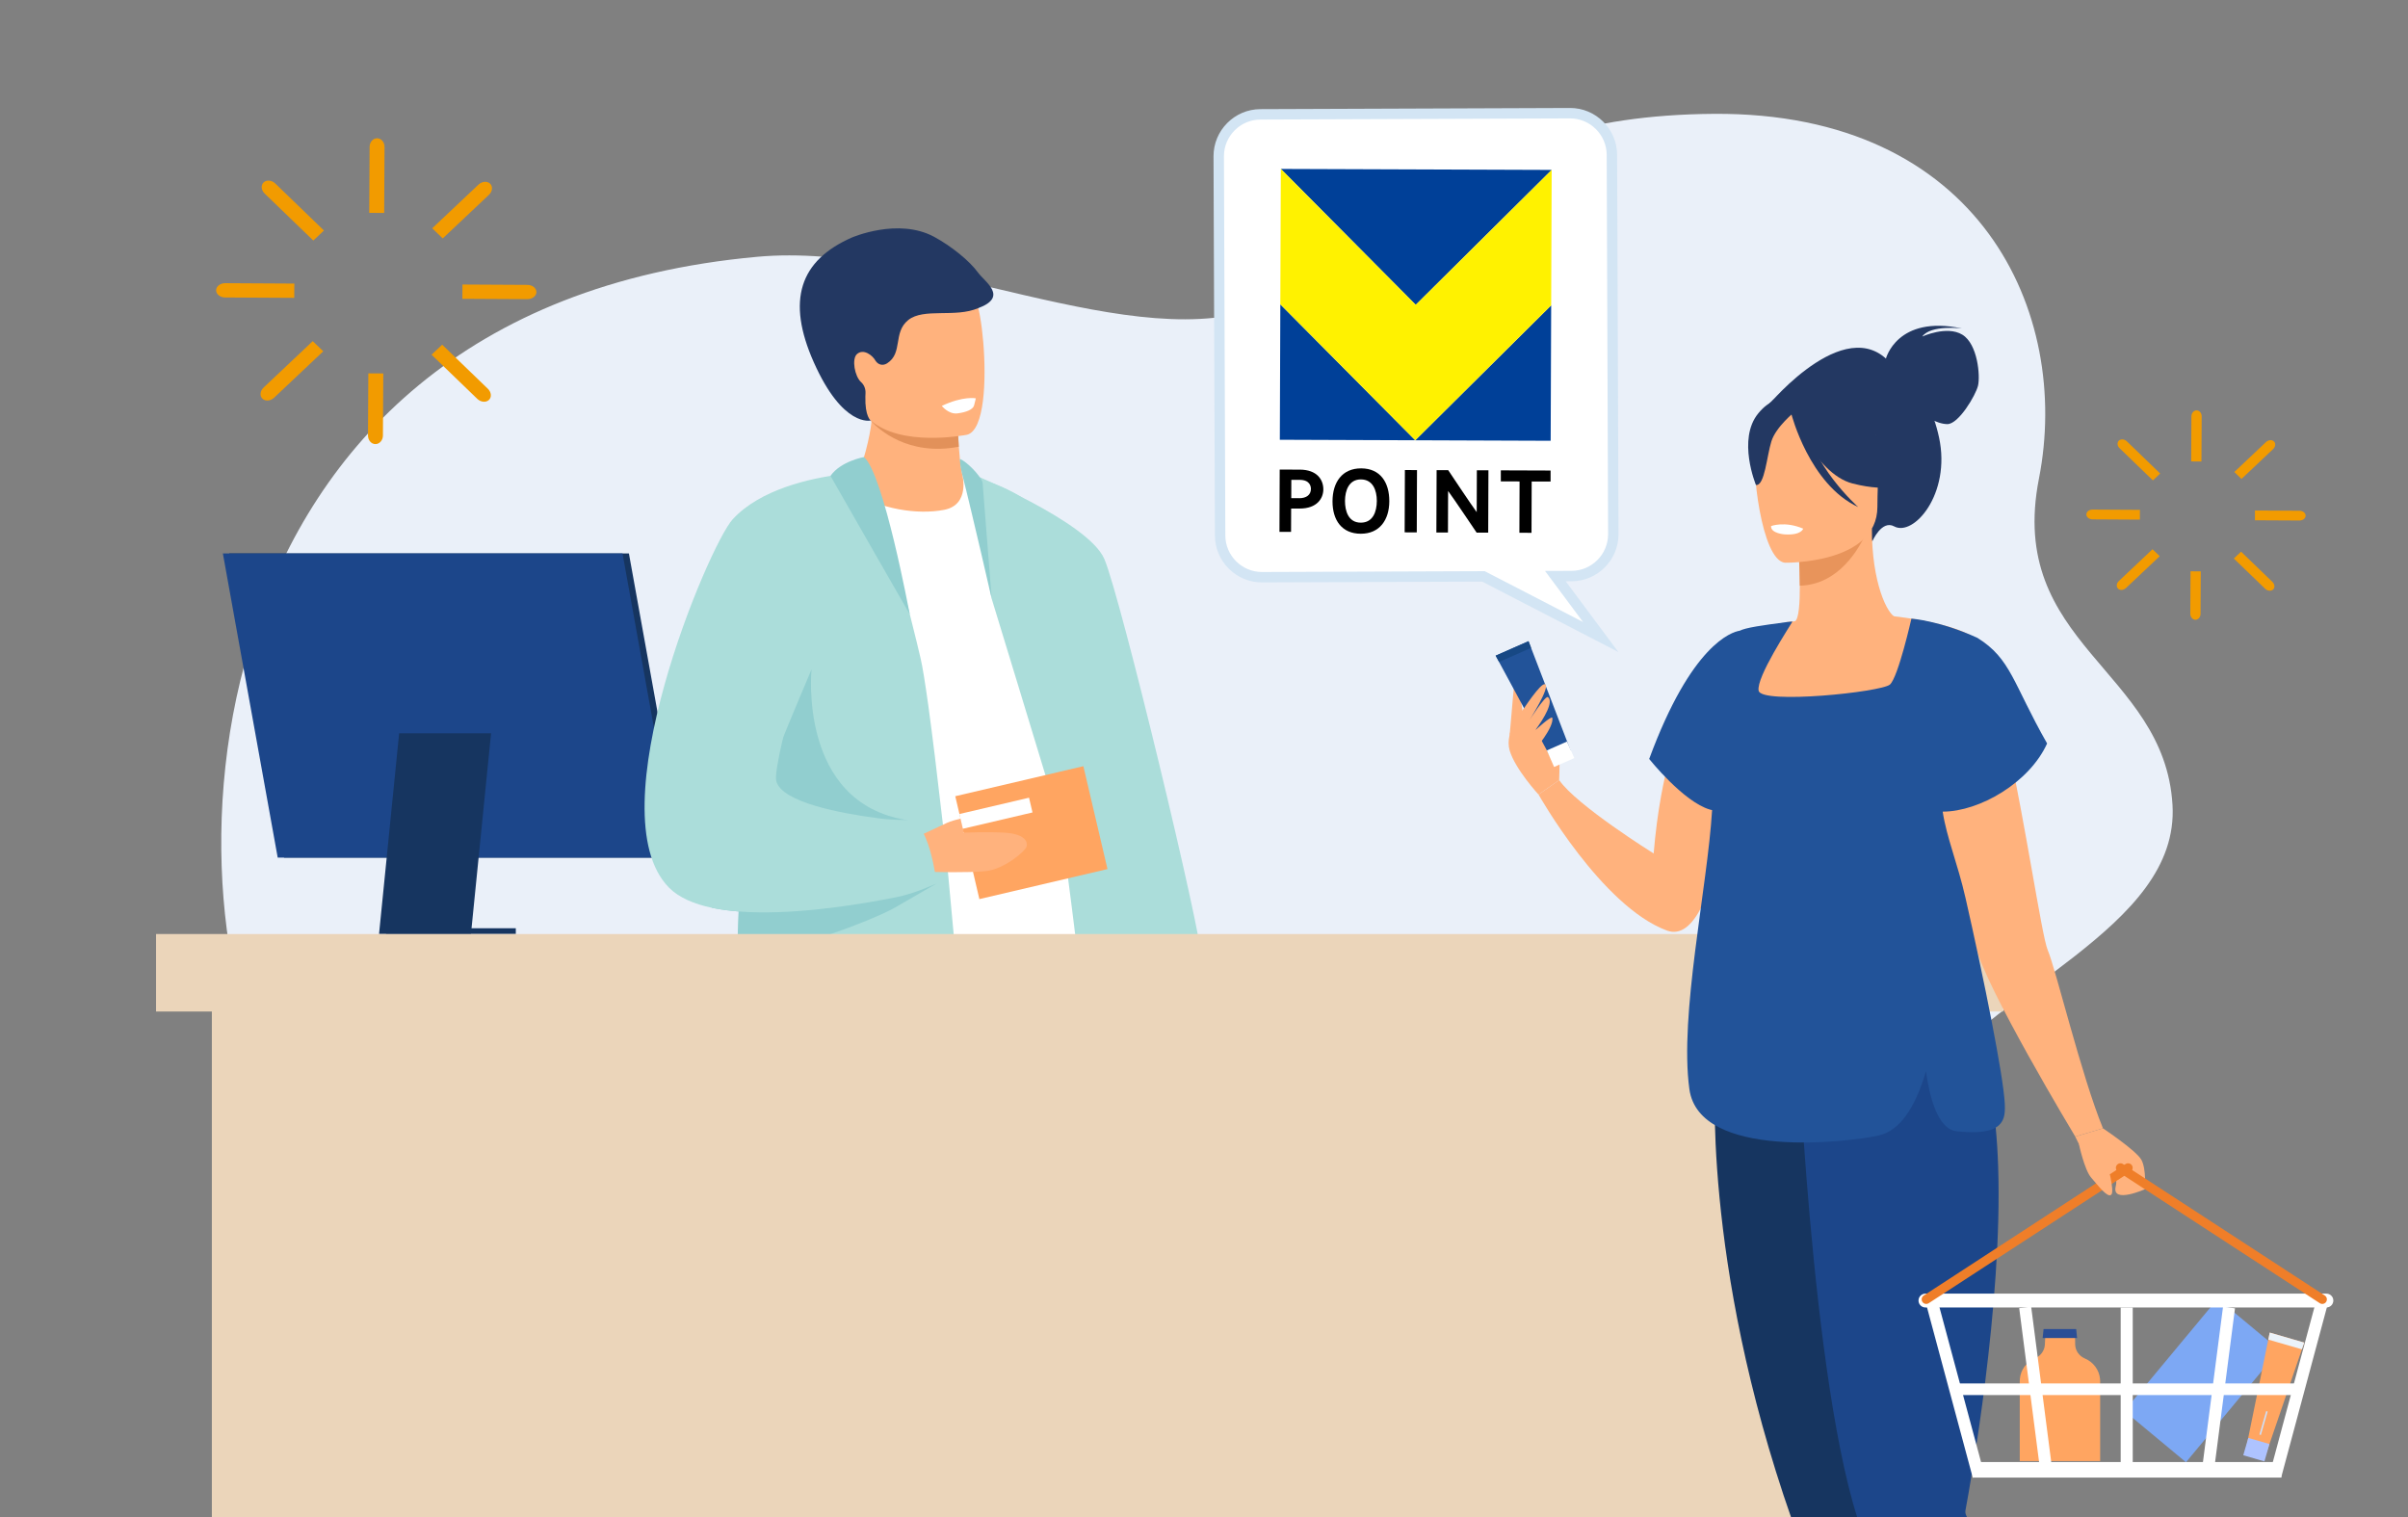 <?xml version="1.0" encoding="UTF-8"?><svg id="_レイヤー_2" xmlns="http://www.w3.org/2000/svg" xmlns:xlink="http://www.w3.org/1999/xlink" viewBox="0 0 810.76 510.8"><rect x="0" y="0" width="810.76" height="510.8" fill="#808080" stroke="none"/><defs><style>.cls-1{fill:none;}.cls-2{fill:#ef7e29;}.cls-3{fill:#e8945b;}.cls-4{stroke:#d3e5f4;stroke-miterlimit:10;stroke-width:3.51px;}.cls-4,.cls-5{fill:#fff;}.cls-6{fill:#ffb27d;}.cls-7{fill:#ffa561;}.cls-8{fill:#aec3ff;}.cls-9{fill:#cde0fb;}.cls-10{fill:#abddda;}.cls-11{fill:#e2915a;}.cls-12{fill:#004098;}.cls-13{fill:#ebd5ba;}.cls-14{fill:#2a4e96;}.cls-15{fill:#f29b00;}.cls-16{fill:#7da8f4;}.cls-17{fill:#174884;}.cls-18{fill:#163560;}.cls-19{fill:#eaf0f9;}.cls-20{fill:#91cecf;}.cls-21{fill:#1c468a;}.cls-22{fill:#233862;}.cls-23{fill:#ebf3fa;}.cls-24{fill:#225399;}.cls-25{clip-path:url(#clippath);}.cls-26{fill:#fff200;}.cls-27{fill:#2b478b;}</style><clipPath id="clippath"><rect class="cls-1" width="810.76" height="510.8" rx="32.05" ry="32.05"/></clipPath></defs><g id="Calque_1"><path class="cls-19" d="M95,371.22C54.77,308.06,57.57,104.4,255,86.46c56.65-5.15,126.81,34.45,171.8,16.22,44.99-18.23,60.75-63.76,150.32-64.35,89.58-.58,120.34,67.01,109.38,122.82-10.96,55.81,42.29,64.25,44.97,109.88,2.45,41.73-61.71,61.56-87.17,98.75-25.45,37.19-28.34,102.25-96.32,114-75.74,13.09-85.22-71.57-185.07-42.57-110.34,32.05-217.18,9.67-267.92-69.99"/><g class="cls-25"><polygon class="cls-18" points="230.21 288.75 95.65 288.75 77.19 186.35 211.75 186.35 230.21 288.75"/><polygon class="cls-21" points="228.06 288.75 93.5 288.75 75.04 186.35 209.6 186.35 228.06 288.75"/><polygon class="cls-18" points="158.57 314.49 127.62 314.49 134.39 246.91 165.34 246.91 158.57 314.49"/><rect class="cls-18" x="129.98" y="312.55" width="43.69" height="1.94"/><path class="cls-10" d="M323.98,159.77s24.06,4.22,29.5,18.43c5.44,14.2,36.17,243.59,36.17,243.59,0,0-15.22,12.06-47.88,7.73-32.66-4.33-17.79-269.74-17.79-269.74Z"/><path class="cls-22" d="M385.51,605.34c-6.67,2.13-19.43,8.63-27.53,5.57-5.24-1.97-34.51-86.65-36.41-123.68-.14-2.69-.67-6.45-1.5-11.03-1.73-9.56-4.77-22.69-8.26-37.19-9.37-38.83-22.04-87.41-21.76-102.94.42-24.1,71.82-5.05,71.82-5.05,0,0,4.91,19.77,5.89,48.39,1.94,56.81,7.27,152.78,21.77,219.43.61,2.83-1.25,5.62-4.02,6.5Z"/><path class="cls-27" d="M335.96,336.16l-37.74,273.55s-16.58,4-29.47.8c0,0-11.05-145.49-10.13-180.66.92-35.17-7.93-94.12,2.02-100.62,9.95-6.5,75.32,6.93,75.32,6.93Z"/><path class="cls-5" d="M255.87,172.3s39.66-25.65,68.12-12.53c4.53,2.09,9.71,7.92,13.41,12,10.28,11.33,30.38,191.34,30.38,191.34,0,0-57.04,19.32-111.9-6.56v-184.25Z"/><path class="cls-10" d="M326.24,159.12s40.16,16.46,45.59,29.1c5.44,12.64,32.91,126.55,32.91,135.65s-23.9,29.57-28.86,14.88c-4.11-12.19-34.66-113.45-41.98-137.14l-7.67-42.5Z"/><path class="cls-6" d="M317.9,171.66c-8.77,1.72-21.64-.11-31.07-6.33,4.26-10.17,6-18.19,6.62-23.39.04-.28.06-.54.09-.8.28-2.69.24-4.52.11-5.36h22.66s6.2,2.83,6.2,4.79c0,1.05,0,2.05.03,3.01.05,2.61.15,4.88.29,6.84.43,6.36,1.16,9.35,1.16,9.35,0,0,2.77,10.15-6.08,11.89Z"/><path class="cls-11" d="M322.82,150.41c-17.17,3.32-27.14-6.06-29.37-8.47-.32-.34-.48-.55-.48-.55.18-.09.37-.17.57-.25,6.39-2.59,20.9-.53,28.99,2.44.05,2.61.15,4.88.29,6.84Z"/><path class="cls-6" d="M287.84,132.06c3.07,16.51,24.38,15.97,33.58,14.93,2.59-.29,4.22-.62,4.22-.62,2.92-.78,4.55-5.38,5.31-11.41,1.5-11.93-.4-29.44-2.41-33.92-3.03-6.74-8.75-14.03-30.2-8.77-21.46,5.26-14.44,18.63-10.5,39.79Z"/><path class="cls-22" d="M329.34,91.83c-2.93-4.06-9.15-9.02-14.8-12.08-12.13-6.56-27.66.21-27.73.23-17.53,7.71-22.1,21.11-12.81,42,9.83,22.09,19.18,19.6,19.18,19.6,0,0-1.99-1.24-1.81-8.12.01-.39.03-.72.04-1,.09-1.41-.41-2.83-1.46-3.77-2.18-1.94-3.24-7.82-1.42-9.46,2.2-1.97,5.29.42,6.28,2.27.86,1.3,2.41,1.76,3.85.85,5.45-3.45,1.91-10.35,7.12-14.57,5.21-4.22,15.79-.68,23.61-4.04,10.24-3.81,2.15-8.87-.06-11.93Z"/><path class="cls-10" d="M331.79,438.63c-3.46.89-6.87,1.62-10.27,2.18-3.01.51-5.99.9-8.99,1.14-16.97,1.48-34.02-.91-53.95-6.63-4.48-1.28-9.12-2.74-13.94-4.37-.51-.17,1.31-52.87,3.42-107.23.21-5.61.43-11.25.65-16.85.1-2.37.18-4.73.28-7.08,1.91-48.08,3.8-91.49,4.2-93.83.91-5.29,1.76-9.8,2.69-13.71,2.71-11.39,6.09-17.64,13.44-23.01.71-.54,6.6-3.51,11.78-6.09,4.3-2.14,8.11-4,8.11-4h0c1.71.84,3.76,4.75,5.91,10.26,3.95,10.13,8.21,25.65,11.17,37.24.01.03.01.05.01.06h0c1.91,7.49,3.28,13.32,3.67,14.99.66,2.82,1.53,8.29,2.57,15.7,1.39,10.09,3.06,23.77,4.83,39.31.18,1.59.36,3.21.54,4.84.21,1.86.42,3.75.63,5.65.07.62.13,1.22.2,1.84.68,6.15,13.29,146.41,13.05,149.56Z"/><path class="cls-20" d="M318.54,287.23c-11.45-.5-66.71-3.02-67.72-4.64-1.14-1.81,22.43-57.23,22.43-57.23-.03.11-4.59,44.83,31.9,50.73,3.82.62-.56,5.44,2.02,5.97.21,1.86,11.16,3.27,11.37,5.17Z"/><path class="cls-20" d="M315.36,297.47s-12.45,7.2-12.47,7.21c-5.57,3.55-22.97,10.62-47.02,17.12-2.52.68-5.14,1.33-7.82,1.93.21-5.61.44-11.25.65-16.84-3.18-.25-6.22-.65-9.04-1.25.1-.74.19-1.48.29-2.22,3.06-1.26,6.1-2.47,9.03-3.61,2.39-.93,4.7-1.82,6.89-2.65,9.88-3.75,17.21-6.3,17.21-6.3l29.25,9.27,13.04-2.67Z"/><path class="cls-20" d="M323.18,154.52c2.28.86,6.66,5.34,7.64,7.82l3.08,39.27s-6.58-28.82-9.92-41.85c-.85-3.31-.69-4.32-.8-5.25Z"/><path class="cls-5" d="M317.09,136.66s2.24,2.89,5.26,2.53c3.01-.37,5.26-1.32,5.62-2.69.37-1.38.58-2.38.58-2.38,0,0-4.15-.89-11.46,2.55Z"/><path class="cls-6" d="M309.77,281.3s7.29-3.41,9.23-4.31c1.94-.91,8.8-2.46,8.8-2.46l-.28,3.74-6.8,4.67-10.45,5.36-.51-7Z"/><rect class="cls-7" x="325.11" y="262.56" width="44.3" height="35.58" transform="translate(-54.81 86.64) rotate(-13.19)"/><rect class="cls-5" x="323.3" y="271.26" width="24.08" height="5.1" transform="translate(-53.64 83.75) rotate(-13.19)"/><path class="cls-6" d="M314.63,293.58s11.04.34,17.25-.27c6.21-.61,13.39-6.75,13.78-8.31.39-1.55-.52-4.27-7.63-4.65-6.04-.32-13.35,0-13.35,0l-14.73,3.39,4.68,9.84Z"/><path class="cls-10" d="M315.36,297.47s-7.3,3.35-13.28,4.56c-.02,0-.04,0-.06.01-11.03,2.22-29.58,5.33-46.15,5.16-2.44-.03-4.85-.12-7.17-.3-3.18-.25-6.22-.65-9.04-1.25-6.06-1.28-11.13-3.44-14.45-6.82-24.64-25.1,13.45-115.19,21.46-123.96,9.35-10.23,26.42-13.82,35.84-15.06.39-.05.77-.1,1.14-.14,3.31-.39,5.44-.48,5.56-.48h0s-.74,2.38-1.98,6.4c-.48,1.56-1.04,3.37-1.65,5.38-5.79,18.96-16.96,56.21-21.88,77.22-1.8,7.69-2.77,13.2-2.33,14.84,1.92,7.17,21.83,10.86,34.45,12.5,5.26.68,8.44.49,9.33.56,7.69-1.14,10.21,21.38,10.21,21.38Z"/><path class="cls-20" d="M290.91,153.89s-7.82,1.36-11.29,6.34c0,0,26.8,46.93,26.68,46.51-.12-.42-8.76-47.09-15.39-52.85Z"/><rect class="cls-13" x="71.33" y="332.53" width="584.34" height="319.1"/><rect class="cls-13" x="52.54" y="314.49" width="621.92" height="26.09"/><path class="cls-7" d="M707.11,465.1v26.85h-27.07v-26.93c0-.26.01-.52.04-.77.28-3.08,2.27-5.67,5-6.83,1.95-.82,3.32-2.61,3.42-4.72l.2-3.88h9.94l.06,3.87c.04,2.11,1.37,3.92,3.32,4.74,2.74,1.16,4.74,3.75,5.05,6.83.03.28.05.57.05.86Z"/><polygon class="cls-14" points="699.34 450.52 687.75 450.52 688.06 447.49 699.04 447.49 699.34 450.52"/><rect class="cls-16" x="716.74" y="451.25" width="49.16" height="27" transform="translate(-89.96 737.73) rotate(-50.26)"/><polygon class="cls-7" points="775.82 452.05 775.04 454.33 763.03 489.38 756.29 487.42 763.72 451.05 764.2 448.68 775.82 452.05"/><polygon class="cls-23" points="775.82 452.05 775.04 454.33 763.72 451.05 764.2 448.68 775.82 452.05"/><rect class="cls-8" x="755.96" y="485.08" width="7.42" height="6.08" transform="translate(166.02 -192.27) rotate(16.17)"/><rect class="cls-9" x="761.81" y="475.09" width=".52" height="8.21" transform="translate(163.18 -192.9) rotate(16.13)"/><path class="cls-6" d="M708.04,379.91s11.24,7.47,12.96,10.62c1.72,3.15,1.18,9.89,1.18,9.89,0,0-11.21,4.99-9.84-.87,1.31-5.62-3.65-3.43-6.8-6.15-3.15-2.72-6.81-10.69-6.81-10.69l9.31-2.79Z"/><path class="cls-22" d="M595.61,136.19s27.7-33.29,42.37-11.99c0,0,10.94,4.54,14.9,23.16,4.04,19-8.6,33.44-15.13,29.87-4.19-2.29-7.36,5.04-7.36,5.04l-34.77-46.09Z"/><path class="cls-6" d="M561.25,313.32c-22.02-8.11-43.23-45.8-43.23-45.8l6.95-4.86c5.78,8.46,31.81,24.71,31.81,24.71.59-7.13,1.46-13.6,2.52-19.46,7.23-39.83,23.75-51.63,28.19-54.13.72-.41,1.12-.57,1.12-.57,0,0-.02.29-.05.85-.06,1.2-.2,3.61-.44,6.92-1.72,24.66-8.47,99.13-26.87,92.34Z"/><path class="cls-22" d="M634.95,120.83s3.72-14.9,25.61-10.24c0,0-10.48-1.32-13.35,2.72,0,0,8.3-3.8,13.5-.62,5.2,3.18,6.05,13.89,5.28,17.15-.78,3.26-6.52,12.96-10.32,12.96s-8.3-3.34-8.3-3.34l-12.42-18.62Z"/><path class="cls-6" d="M667.69,353.99c-10.88-24.4-16.09-31.3-16.27-38.98-.14-6.07,2.85-12.62,8.66-28.68,1.37-3.78,2.31-7.68,2.9-11.61,4.6-30.96-13.31-64.44-24.44-66.72-3.1-.82-8.35-12-8.28-30.02l-1.39.27-23.43,4.64s.53,7.38.55,14.32c.02,5.79-.33,11.28-1.64,11.97-1.69.15-2.68.25-2.68.25,0,0-19.54,27.14-21.18,52.37-1.64,25.24,15.65,36.2-.13,86.64-16.11,51.51,93.35,19.03,87.34,5.54Z"/><path class="cls-3" d="M605.44,182.89s.53,7.38.55,14.32c13.11-.37,20.04-12.33,22.89-18.96l-23.43,4.64Z"/><path class="cls-22" d="M631.29,175.7s6.87-10.86,8.52-20.14c1.18-6.63-2.2-31.2-26.89-27.66,0,0-7.17.71-13.91,5.26-5.36,3.62-13.1,11.44-4.45,32.88l2.25,7.24,34.48,2.42Z"/><path class="cls-6" d="M601.06,189.47s31.03.51,31.05-18.81c.02-19.33,4.04-32.28-15.77-33.42-19.81-1.14-23.67,6.23-25.24,12.68-1.58,6.45,1.89,38.93,9.96,39.56Z"/><path class="cls-22" d="M602.21,136.76s8.49,22.67,21.53,26.03c13.04,3.35,18.69-.14,18.69-.14,0,0-10-7.94-12.08-21.81,0,0-21.74-14.87-28.15-4.07Z"/><path class="cls-22" d="M604.31,138.61s-6.34,5.06-7.89,9.98-2.24,15.05-5.2,14.71c0,0-6.4-15.41.79-24.13,7.63-9.24,12.29-.56,12.29-.56Z"/><path class="cls-18" d="M640.22,588.13c-7.81,31.05-19.56,54.86-19.56,54.86l-10.23-.71s5.02-23.87,4.73-56.12c-.2-22.55-2.99-49.19-11.9-74.64-30.61-87.43-25.67-151.07-25.67-151.07l57.57,6.73,2.68.31c.24,26.44.92,62.34,1.52,90.41.53,25.24.99,44.16.99,44.16,11.07,23.84,7.05,57.49-.14,86.06Z"/><path class="cls-6" d="M708.04,379.91l-9.31,2.79s-30.73-50.98-33.52-64.25c-.91-4.32-3.15-12.96-5.75-22.64-5.4-20.05-12.36-44.59-12.36-44.59l-2.29-9.93-7.82-33.87s14.98,1.53,23.74,5.19c2.9,1.21,5.11,2.66,5.89,4.35,6.44,14.15,12.86,49.86,17.38,75.34,2.52,14.2,4.44,25.22,5.44,27.55,2.79,6.52,11.33,42.36,18.62,60.06Z"/><path class="cls-21" d="M673.25,583.17c-3.31,35.33-17.89,58.17-17.89,58.17l-4.89,3.55s-4.63-24.89-7.9-54.5c-3.12-28.15-7.4-57.93-12.23-67.02-19.2-36.05-24.98-172.15-24.98-172.15l58.37-2.9c5.87,9.87,8.43,26.06,9.04,44.46,1.54,46.45-9.38,107.02-11.01,115.78,0,0,0,.01,0,.02-.13.68.07,1.34.38,1.96,11.61,22.99,13.29,49.29,11.11,72.63Z"/><path class="cls-22" d="M603.14,139.37s6.05,23.74,22.5,31.35c0,0-16.45-14.59-17.85-30.26-1.4-15.67-4.66-1.09-4.66-1.09Z"/><path class="cls-6" d="M524.96,262.66c0-.96.8-14.82-1.66-17.73-2.47-2.91-7.5-7.05-9.09-6.92-1.58.13-7.78,8.36-5.92,14.67,1.86,6.31,9.72,14.85,9.72,14.85l6.95-4.86Z"/><path class="cls-24" d="M689.25,250.33c-11.58-20.36-12.13-28.53-23.5-35.58-12.7-5.79-22.19-6.45-22.19-6.45,0,0-4.42,19.61-7.21,22.17-2.79,2.56-43.3,6.75-44.23,2.1-.89-4.45,10.53-21.74,11.38-23.27.04-.07-1.84.14-1.84.14-4.62.61-7.87,1.07-10.23,1.47-3.12.54-4.65.96-5.67,1.45-2.76.45-16.28,4.62-30.49,43.18,0,0,11.55,14.48,20.47,17.05.23.07.47.12.71.18-1.55,25.9-11.08,68.99-7.65,93.93,3.3,23.97,53.73,17.84,63.72,15.62,6.85-1.52,12.15-8.75,15.94-21.65,1.25,9.01,4.06,19.57,10.36,20.23,10.31,1.07,14.58-.71,15.82-4.62.36-1.13.46-2.7.36-4.67-.47-9.44-7.01-42-13.23-69.29-2.65-11.62-6.33-20.22-7.68-29.04,12.39,0,29.21-9.79,35.15-22.94Z"/><path class="cls-6" d="M508.24,247.62c.29-1.13,1.75-23.1,2.37-21.01.63,2.09,2.11,13.61,2.11,13.61l-4.49,7.41Z"/><polygon class="cls-24" points="514.65 215.89 515.51 218.14 528.81 252.71 522.38 255.54 504.73 222.89 503.58 220.76 514.65 215.89"/><polygon class="cls-17" points="514.65 215.89 515.51 218.14 504.73 222.89 503.58 220.76 514.65 215.89"/><rect class="cls-5" x="521.72" y="250.87" width="7.42" height="6.08" transform="translate(-57.77 233.37) rotate(-23.77)"/><path class="cls-6" d="M512.73,239.07s5.98-9.2,7.44-8.69c2.09.73-5.42,12.41-5.42,12.41,0,0,5.56-8.73,6.43-8.07,1.98,1.5-1.17,6.98-4.3,11.18,0,0,5.59-5.12,5.78-4.2.64,3.23-6.14,11.06-6.14,11.06l-3.79-8.66v-5.04Z"/><path class="cls-5" d="M607.12,178s-.54,2.28-6.2,1.93c0,0-4.76-.29-4.61-2.8,0,0,4.61-1.78,10.81.87Z"/><path class="cls-5" d="M783.29,440.23h-135.01c-1.29,0-2.33-1.04-2.33-2.33h0c0-1.29,1.04-2.33,2.33-2.33h135.01c1.29,0,2.33,1.04,2.33,2.33h0c0,1.29-1.04,2.33-2.33,2.33Z"/><rect class="cls-5" x="658.96" y="465.8" width="114.18" height="3.92"/><rect class="cls-5" x="664.31" y="492.28" width="103.77" height="5.23"/><rect class="cls-5" x="656.12" y="435.99" width="4.06" height="62.06" transform="translate(-98.66 186.83) rotate(-15.04)"/><rect class="cls-5" x="714.02" y="440.23" width="4.06" height="54.64"/><rect class="cls-5" x="683.38" y="440" width="4.06" height="55.53" transform="translate(-54.26 91.63) rotate(-7.36)"/><rect class="cls-5" x="743.12" y="464.99" width="62.06" height="4.06" transform="translate(122.23 1093.45) rotate(-74.96)"/><rect class="cls-5" x="719.13" y="465.73" width="55.53" height="4.06" transform="translate(187.23 1148.51) rotate(-82.63)"/><path class="cls-2" d="M647.26,438.34h0c-.46-.71-.26-1.67.45-2.13l67.97-44.28c.71-.46,1.67-.26,2.13.45h0c.46.71.26,1.67-.45,2.13l-67.97,44.28c-.71.46-1.67.26-2.13-.45Z"/><path class="cls-2" d="M783.2,438.34h0c.46-.71.26-1.67-.45-2.13l-67.97-44.28c-.71-.46-1.67-.26-2.13.45h0c-.46.71-.26,1.67.45,2.13l67.97,44.28c.71.46,1.67.26,2.13-.45Z"/><path class="cls-6" d="M699.95,385.17s1.87,8.8,4.16,11.37c2.29,2.58,5.44,6.87,6.73,5.73,1.29-1.15-1.43-10.73-1.43-10.73l-9.45-6.36Z"/></g><path class="cls-15" d="M124.44,49.43l-.12,22.24,5.03.03.12-22.24c0-1.6-1.11-2.91-2.5-2.91-1.39,0-2.52,1.29-2.53,2.89Z"/><path class="cls-15" d="M123.9,146.62c0,1.6,1.11,2.91,2.5,2.91,1.39,0,2.52-1.29,2.53-2.89l.12-20.9-5.03-.03-.12,20.9Z"/><path class="cls-15" d="M72.77,97.74c0,1.33,1.35,2.41,3.02,2.42l23.28.13.03-4.81-23.28-.13c-1.68,0-3.04,1.06-3.05,2.39Z"/><path class="cls-15" d="M177.59,95.92l-21.88-.12-.03,4.81,21.88.12c1.68,0,3.04-1.06,3.05-2.39,0-1.33-1.35-2.41-3.02-2.42Z"/><path class="cls-15" d="M89.11,65.17l16.38,15.82,3.58-3.38-16.38-15.82c-1.18-1.14-2.94-1.31-3.93-.37s-.83,2.61.35,3.75Z"/><path class="cls-15" d="M160.69,134.29c1.18,1.14,2.94,1.31,3.93.37.99-.93.83-2.61-.35-3.75l-15.39-14.86-3.58,3.38,15.39,14.86Z"/><path class="cls-15" d="M88.36,134.24c.98.94,2.74.8,3.93-.33l16.55-15.63-3.54-3.42-16.55,15.63c-1.19,1.13-1.37,2.8-.39,3.75Z"/><path class="cls-15" d="M161.09,62.17l-15.56,14.69,3.54,3.42,15.56-14.69c1.19-1.13,1.37-2.8.39-3.75-.98-.94-2.74-.8-3.93.33Z"/><path class="cls-15" d="M737.84,140.15l-.08,15.22,3.45.02.08-15.22c0-1.1-.76-1.99-1.71-1.99s-1.73.88-1.73,1.98Z"/><path class="cls-15" d="M737.47,206.67c0,1.1.76,1.99,1.71,2s1.73-.88,1.73-1.98l.08-14.31-3.45-.02-.08,14.31Z"/><path class="cls-15" d="M702.47,173.21c0,.91.92,1.65,2.07,1.66l15.94.09.02-3.29-15.94-.09c-1.15,0-2.08.72-2.09,1.63Z"/><path class="cls-15" d="M774.22,171.97l-14.98-.08-.02,3.29,14.98.08c1.15,0,2.08-.72,2.09-1.63s-.92-1.65-2.07-1.66Z"/><path class="cls-15" d="M713.66,150.92l11.21,10.83,2.45-2.31-11.21-10.83c-.81-.78-2.01-.89-2.69-.26s-.57,1.79.24,2.57Z"/><path class="cls-15" d="M762.65,198.23c.81.78,2.01.89,2.69.26.68-.64.57-1.79-.24-2.57l-10.54-10.17-2.45,2.31,10.54,10.17Z"/><path class="cls-15" d="M713.14,198.2c.67.65,1.87.54,2.69-.23l11.33-10.7-2.42-2.34-11.33,10.7c-.82.77-.94,1.92-.27,2.57Z"/><path class="cls-15" d="M762.93,148.86l-10.65,10.06,2.42,2.34,10.65-10.06c.82-.77.94-1.92.27-2.57-.67-.65-1.87-.54-2.69.23Z"/><path class="cls-4" d="M528.6,38.11l-104.24.39c-7.74.03-14.05,6.39-14.02,14.13l.47,127.7c.03,7.74,6.39,14.05,14.13,14.02l74.53-.28,39.47,20.41-15.26-20.5,5.49-.02c7.74-.03,14.05-6.39,14.02-14.13l-.47-127.7c-.03-7.74-6.39-14.05-14.13-14.02Z"/><g id="_ロゴ"><path d="M437.59,158.12c5.91.02,7.98,3.45,7.97,6.67-.01,2.99-2.1,6.45-7.99,6.44h-2.85s-.03,7.86-.03,7.86h-3.9s.08-20.99.08-20.99l6.73.03ZM437.43,167.75c2.46,0,3.94-1.16,3.95-3.12,0-.91-.37-3.05-3.79-3.06h-2.81s-.02,6.17-.02,6.17h2.68Z"/><path d="M467.77,168.78c-.02,6.28-3.28,10.96-9.63,10.93-6.35-.02-9.51-4.57-9.49-10.94.02-6.37,3.24-11.1,9.66-11.07,6.42.02,9.49,4.72,9.46,11.09h-.01ZM463.57,168.67c.01-3.58-1.34-7.24-5.36-7.25s-5.34,3.72-5.36,7.21c-.01,3.5,1.18,7.33,5.3,7.35,4.12.02,5.4-3.68,5.42-7.31Z"/><path d="M477.02,179.26l-4.08-.02.08-20.98,4.08.02-.08,20.98Z"/><path d="M497.17,179.33s-7.99-11.88-9.6-14.02l-.05,13.98h-3.9s.08-20.99.08-20.99h3.9s7.99,12.02,9.6,14.14l.05-14.09h3.9s-.08,20.99-.08,20.99c0,0-3.9-.01-3.9-.01Z"/><path d="M515.71,162.12l-.06,17.28-4.08-.02.06-17.28-6.31-.02v-3.71s16.75.06,16.75.06v3.71s-6.35-.02-6.35-.02h-.01Z"/><polygon class="cls-12" points="522.1 148.41 522.27 102.81 476.51 148.24 522.1 148.41"/><polygon class="cls-12" points="430.91 148.07 476.51 148.24 431.08 102.47 430.91 148.07"/><polygon class="cls-12" points="522.44 57.21 431.25 56.88 431.25 56.88 476.67 102.64 522.44 57.21"/><polygon class="cls-26" points="476.67 102.64 431.25 56.88 431.08 102.47 476.51 148.24 522.27 102.81 522.44 57.21 476.67 102.64"/></g></g></svg>